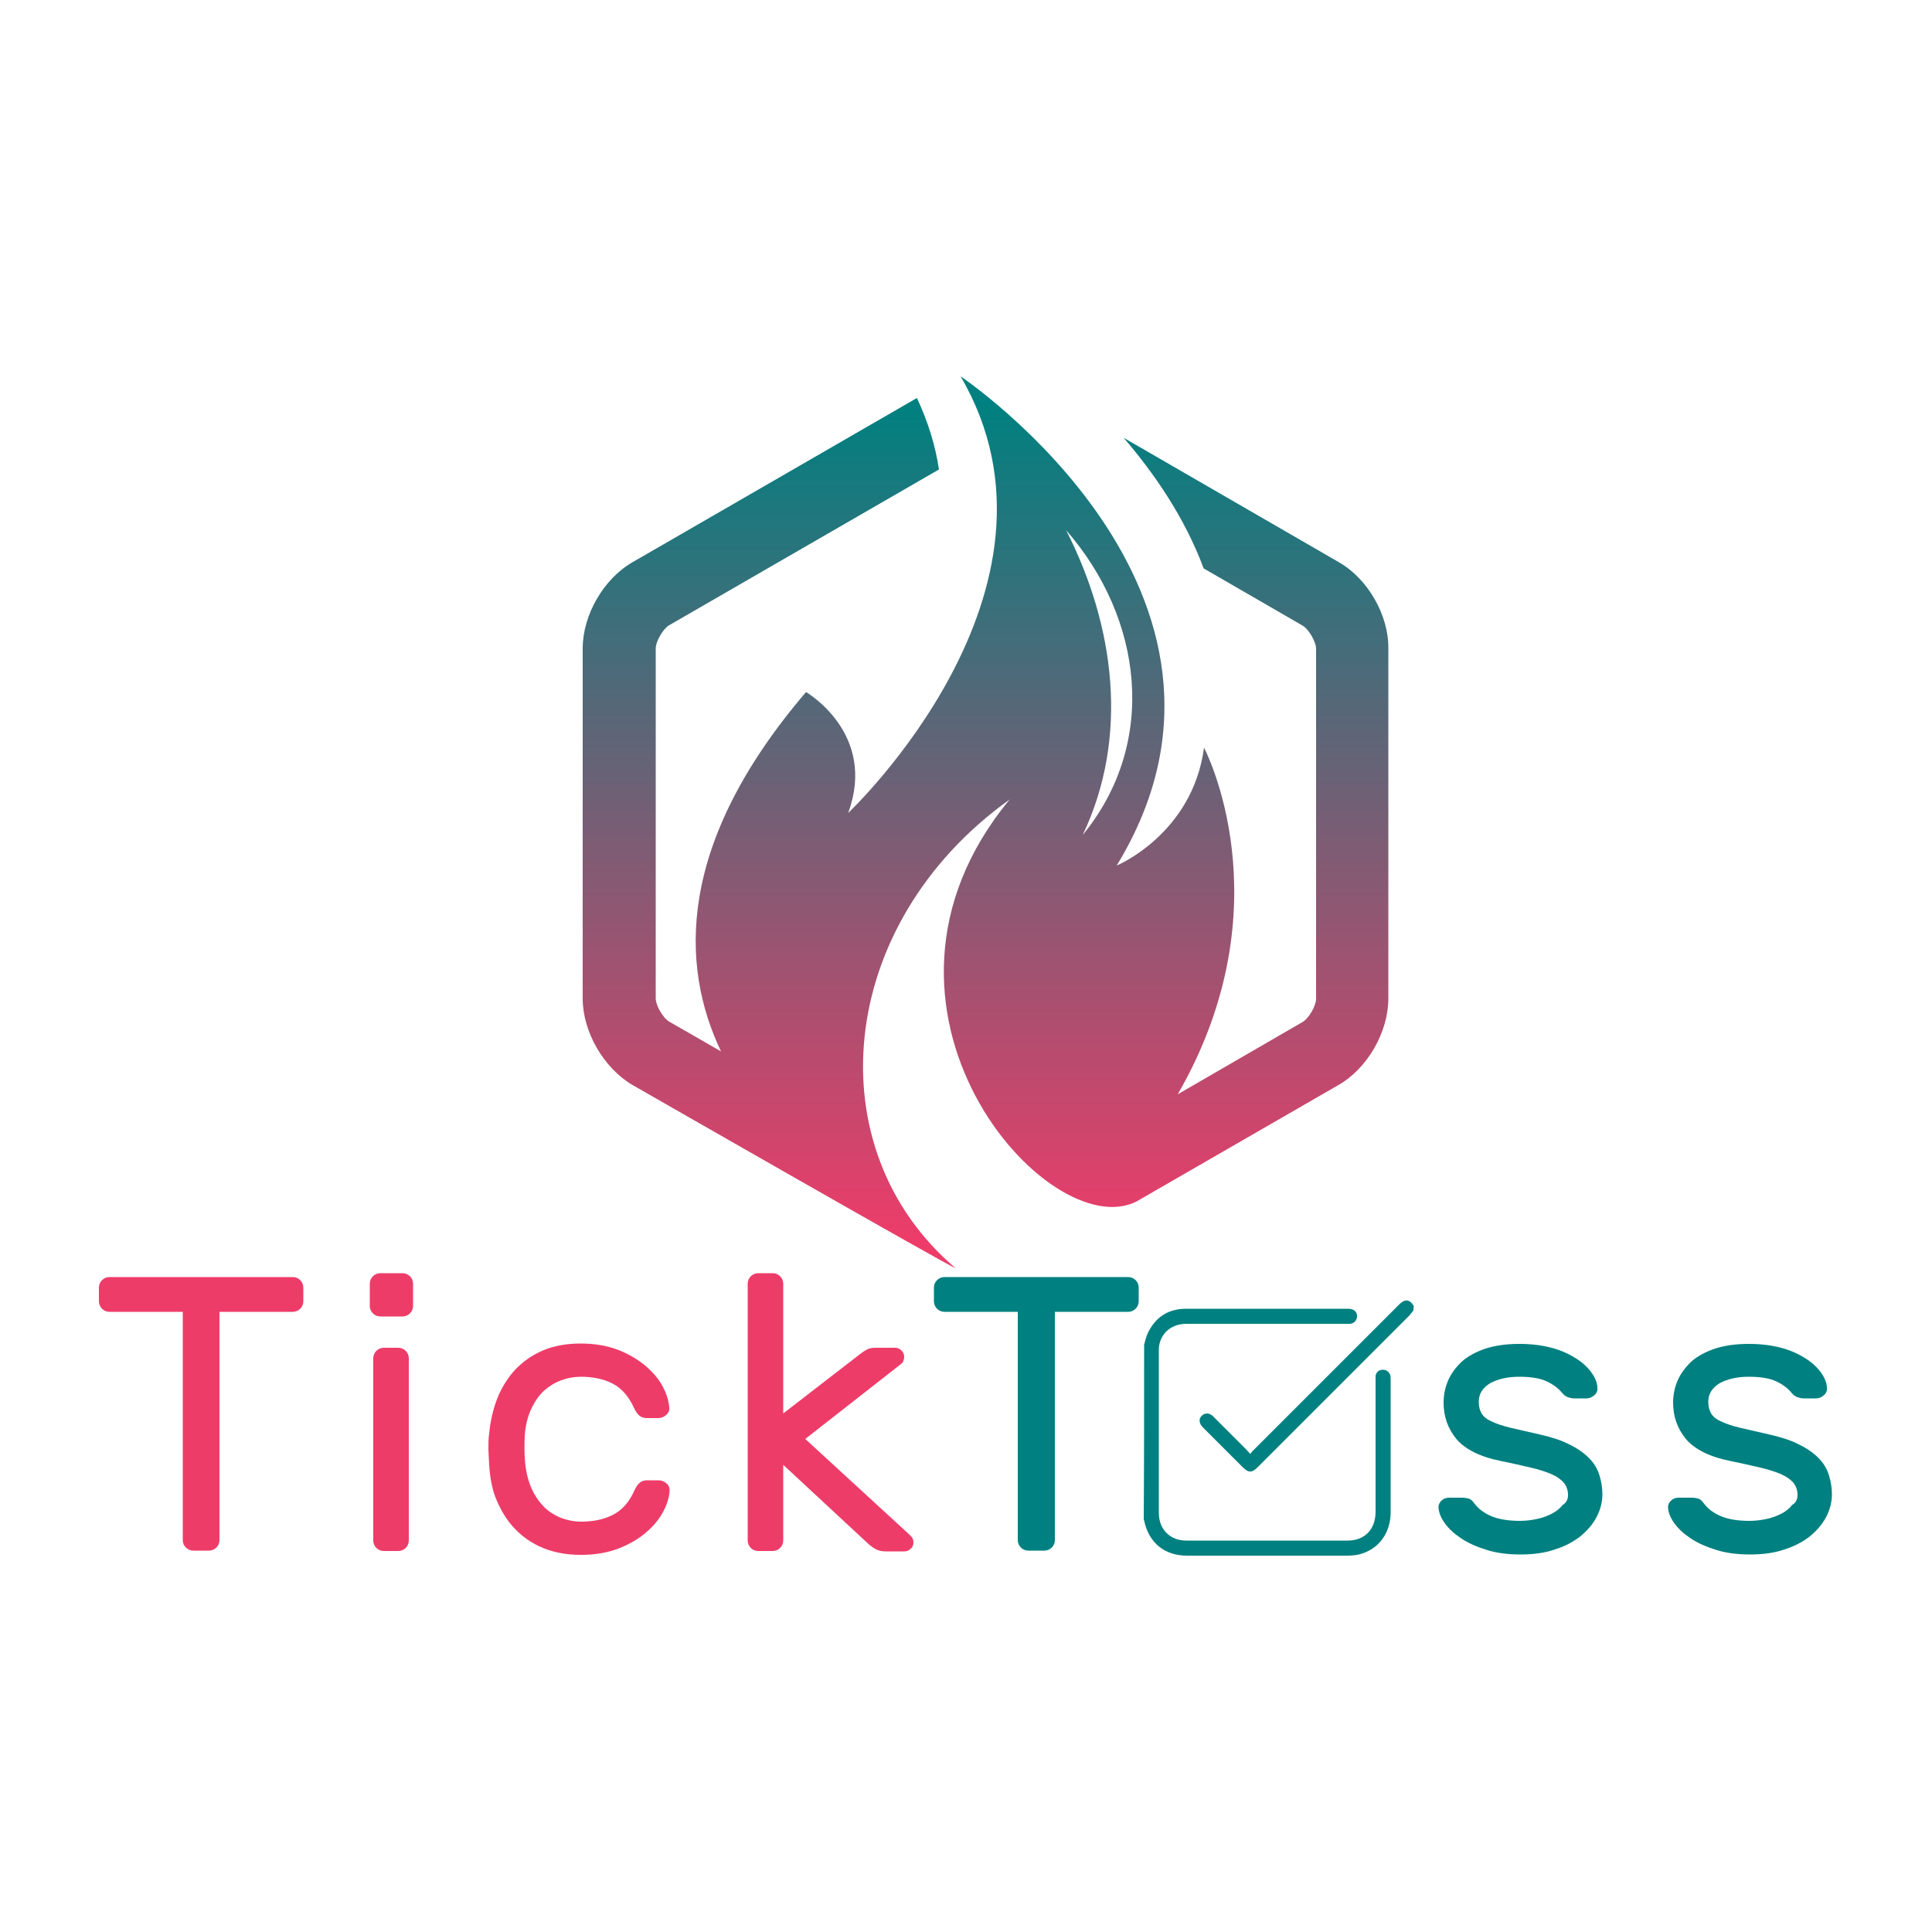 <?xml version="1.0" encoding="UTF-8"?> <svg xmlns="http://www.w3.org/2000/svg" xmlns:xlink="http://www.w3.org/1999/xlink" version="1.1" id="Layer_1" x="0px" y="0px" viewBox="0 0 500 500" style="enable-background:new 0 0 500 500;" xml:space="preserve"> <style type="text/css"> .st0{fill:url(#SVGID_1_);} .st1{fill:#EE3C69;} .st2{fill-rule:evenodd;clip-rule:evenodd;fill:#008080;} .st3{fill:#008080;} </style> <g> <g> <linearGradient id="SVGID_1_" gradientUnits="userSpaceOnUse" x1="255.118" y1="104.758" x2="255.118" y2="321.783"> <stop offset="0" style="stop-color:#008080"></stop> <stop offset="1" style="stop-color:#EE3C69"></stop> </linearGradient> <path class="st0" d="M346.5,145.5l-55.7-32.2c7.9,9.2,15.8,20.6,20.7,33.8l25.6,14.8c1.6,0.9,3.5,4.2,3.5,6v90.6 c0,1.8-1.9,5.1-3.5,6l-32.3,18.7c28.3-49.1,6.8-89.7,6.8-89.7C308.6,215.9,289,224,289,224c43.1-70.7-40.4-126.6-40.4-126.6 c32.3,55.2-29.1,113-29.1,113c7.6-20.6-10.9-31.3-10.9-31.3c-33.6,39.3-32.6,70.8-22,93l-13.4-7.7c-1.6-0.9-3.5-4.2-3.5-6v-90.6 c0-1.8,1.9-5.1,3.5-6l69.8-40.3c-0.9-6.1-2.8-12.3-5.7-18.5l-73.6,42.5c-7.5,4.3-12.9,13.7-12.9,22.3v90.6c0,8.6,5.4,18,12.9,22.4 c0,0,81.8,46.9,83.6,47.4c-36.3-30.8-31.1-89,14-121.3c-44.7,54.1,10.1,115.8,32.9,104l52.2-30.1c7.5-4.3,12.9-13.7,12.9-22.4 v-90.6C359.4,159.2,354,149.8,346.5,145.5z M280.2,216.1c12.1-25.4,8.3-54.2-4.3-78.9C295.8,160,299.8,192.2,280.2,216.1z"></path> </g> <g> <g> <path class="st1" d="M75.8,330.5c0.7,0,1.4,0.3,1.9,0.8c0.5,0.5,0.8,1.2,0.8,1.9v3.6c0,0.7-0.3,1.4-0.8,1.9 c-0.5,0.5-1.2,0.8-1.9,0.8h-19v59.1c0,0.7-0.3,1.4-0.8,1.9c-0.5,0.5-1.2,0.8-1.9,0.8H50c-0.7,0-1.4-0.3-1.9-0.8 c-0.5-0.5-0.8-1.2-0.8-1.9v-59.1h-19c-0.7,0-1.4-0.3-1.9-0.8c-0.5-0.5-0.8-1.2-0.8-1.9v-3.6c0-0.7,0.3-1.4,0.8-1.9 c0.5-0.5,1.2-0.8,1.9-0.8H75.8z"></path> <path class="st1" d="M106.9,338c0,0.7-0.3,1.4-0.8,1.9c-0.5,0.5-1.2,0.8-1.9,0.8h-5.8c-0.7,0-1.4-0.3-1.9-0.8 c-0.5-0.5-0.8-1.2-0.8-1.9v-5.8c0-0.7,0.3-1.4,0.8-1.9c0.5-0.5,1.2-0.8,1.9-0.8h5.8c0.7,0,1.4,0.3,1.9,0.8 c0.5,0.5,0.8,1.2,0.8,1.9V338z M105.8,398.7c0,0.7-0.3,1.4-0.8,1.9c-0.5,0.5-1.2,0.8-1.9,0.8h-3.8c-0.7,0-1.4-0.3-1.9-0.8 c-0.5-0.5-0.8-1.2-0.8-1.9v-47.2c0-0.7,0.3-1.4,0.8-1.9c0.5-0.5,1.2-0.8,1.9-0.8h3.8c0.7,0,1.4,0.3,1.9,0.8 c0.5,0.5,0.8,1.2,0.8,1.9V398.7z"></path> <path class="st1" d="M135.9,378.6c0.3,2.7,0.9,5,1.8,6.9c0.9,1.9,2,3.4,3.3,4.7c1.3,1.2,2.8,2.1,4.4,2.7c1.6,0.6,3.3,0.9,5,0.9 c3.2,0,6-0.6,8.3-1.8c2.3-1.2,4.1-3.2,5.4-6.1c0.5-1.1,1-1.8,1.5-2.2c0.5-0.4,1.1-0.6,1.9-0.6h3c0.7,0,1.4,0.3,2,0.8 c0.6,0.5,0.8,1.2,0.8,1.9c-0.1,1.6-0.6,3.4-1.6,5.3c-1,1.9-2.4,3.7-4.4,5.4c-1.9,1.7-4.3,3.1-7.1,4.2c-2.8,1.1-6.1,1.7-9.8,1.7 c-3.7,0-7-0.6-9.9-1.8c-2.9-1.2-5.3-2.9-7.3-5c-2-2.1-3.5-4.6-4.7-7.4s-1.7-5.9-1.9-9.1c-0.1-1.1-0.1-2.4-0.2-4 c0-1.6,0-3,0.2-4.1c0.3-3.2,1-6.3,2.1-9.1c1.1-2.8,2.7-5.3,4.6-7.4c2-2.1,4.4-3.8,7.2-5c2.8-1.2,6.1-1.8,9.8-1.8 c3.7,0,7,0.6,9.8,1.7c2.8,1.1,5.2,2.6,7.1,4.2c1.9,1.7,3.4,3.4,4.4,5.4c1,1.9,1.5,3.7,1.6,5.3c0.1,0.7-0.2,1.4-0.8,1.9 c-0.6,0.5-1.2,0.8-2,0.8h-3c-0.7,0-1.4-0.2-1.9-0.6c-0.5-0.4-1-1.1-1.5-2.2c-1.3-2.8-3.1-4.9-5.4-6.1c-2.3-1.2-5.1-1.8-8.3-1.8 c-1.7,0-3.4,0.3-5,0.9c-1.7,0.6-3.1,1.5-4.5,2.7c-1.3,1.2-2.4,2.8-3.3,4.7c-0.9,1.9-1.5,4.2-1.7,6.9 C135.7,374,135.7,376.4,135.9,378.6z"></path> <path class="st1" d="M202.7,379.1v19.6c0,0.7-0.3,1.4-0.8,1.9c-0.5,0.5-1.2,0.8-1.9,0.8h-3.8c-0.7,0-1.4-0.3-1.9-0.8 c-0.5-0.5-0.8-1.2-0.8-1.9v-66.5c0-0.7,0.3-1.4,0.8-1.9c0.5-0.5,1.2-0.8,1.9-0.8h3.8c0.7,0,1.4,0.3,1.9,0.8 c0.5,0.5,0.8,1.2,0.8,1.9v33.6l19.8-15.3c0.4-0.3,0.9-0.7,1.6-1.1c0.6-0.4,1.4-0.6,2.4-0.6h5.1c0.7,0,1.2,0.2,1.7,0.7 c0.5,0.5,0.7,1,0.7,1.7c0,0.3-0.1,0.7-0.2,1c-0.1,0.3-0.4,0.7-1,1.1l-24.4,19.1l27,24.8c0.4,0.4,0.7,0.7,0.8,1 c0.1,0.3,0.2,0.6,0.2,0.9c0,0.7-0.2,1.3-0.7,1.7c-0.5,0.5-1,0.7-1.7,0.7h-4.8c-1,0-1.9-0.2-2.6-0.6c-0.7-0.4-1.2-0.8-1.6-1.1 L202.7,379.1z"></path> </g> </g> <g> <g> <g> <path class="st2" d="M296.1,348c0.3-1,0.5-2.1,1-3.1c2-4.1,5.3-6.2,9.9-6.2c14,0,27.9,0,41.9,0c1.5,0,2.4,0.8,2.3,2.1 c-0.1,1-0.8,1.7-1.8,1.8c-0.3,0-0.6,0-0.9,0c-13.8,0-27.6,0-41.4,0c-3.5,0-6.2,1.9-7,5.1c-0.2,0.7-0.2,1.4-0.2,2.1 c0,13.9,0,27.8,0,41.7c0,4.3,2.9,7.2,7.1,7.2c13.9,0,27.9,0,41.8,0c4.4,0,7.2-2.9,7.2-7.5c0-11.4,0-22.7,0-34.1c0-0.3,0-0.6,0-1 c0.1-0.9,0.8-1.6,1.8-1.6c0.9-0.1,1.7,0.5,2,1.4c0.1,0.4,0.1,0.8,0.1,1.2c0,11.4,0,22.8,0,34.2c0,5.5-3.1,9.7-8.2,11 c-1,0.2-2,0.3-3,0.3c-13.8,0-27.6,0-41.5,0c-5.8,0-9.9-3.3-11.1-9.1c0-0.1-0.1-0.1-0.1-0.2C296.1,378.2,296.1,363.1,296.1,348z"></path> </g> <g> <path class="st2" d="M365.8,339.1c-0.4,0.5-0.7,1-1.1,1.4c-13.1,13.1-26.2,26.2-39.2,39.2c-1.5,1.5-2.4,1.5-3.9,0 c-3.3-3.3-6.7-6.7-10-10c-0.1-0.1-0.3-0.3-0.4-0.4c-0.9-1-1-2.1-0.2-2.9c0.8-0.8,2-0.8,2.9,0.1c2.5,2.5,5,5,7.5,7.5 c0.7,0.7,1.4,1.4,2.2,2.3c0.3-0.4,0.4-0.7,0.7-0.9c12.6-12.6,25.2-25.2,37.8-37.8c1.5-1.5,2.7-1.4,3.8,0.4 C365.8,338.4,365.8,338.8,365.8,339.1z"></path> </g> </g> </g> <g> <g> <path class="st3" d="M292,330.5c0.7,0,1.4,0.3,1.9,0.8c0.5,0.5,0.8,1.2,0.8,1.9v3.6c0,0.7-0.3,1.4-0.8,1.9 c-0.5,0.5-1.2,0.8-1.9,0.8h-19v59.1c0,0.7-0.3,1.4-0.8,1.9c-0.5,0.5-1.2,0.8-1.9,0.8h-4.2c-0.7,0-1.4-0.3-1.9-0.8 c-0.5-0.5-0.8-1.2-0.8-1.9v-59.1h-19c-0.7,0-1.4-0.3-1.9-0.8c-0.5-0.5-0.8-1.2-0.8-1.9v-3.6c0-0.7,0.3-1.4,0.8-1.9 c0.5-0.5,1.2-0.8,1.9-0.8H292z"></path> <path class="st3" d="M405.8,386.9c0-1.3-0.4-2.3-1.1-3.2c-0.7-0.8-1.8-1.6-3.2-2.2c-1.4-0.6-3.2-1.2-5.4-1.7 c-2.2-0.5-4.7-1.1-7.7-1.7c-5.5-1.1-9.3-3.1-11.5-5.7c-2.2-2.7-3.3-5.8-3.3-9.4c0-2,0.4-4,1.2-5.8c0.8-1.8,2-3.4,3.6-4.9 c1.6-1.4,3.7-2.5,6.1-3.3c2.5-0.8,5.4-1.2,8.7-1.2c3.3,0,6.2,0.4,8.7,1.1c2.5,0.7,4.5,1.7,6.2,2.8c1.7,1.1,3,2.4,3.9,3.7 c0.9,1.3,1.4,2.6,1.4,3.8c0.1,0.7-0.2,1.4-0.8,1.9c-0.6,0.5-1.2,0.8-2,0.8h-3.3c-0.4,0-0.9-0.1-1.5-0.3c-0.6-0.2-1.1-0.6-1.6-1.2 c-0.9-1.1-2.2-2.1-3.9-2.9c-1.7-0.8-4.1-1.2-7.1-1.2c-3.1,0-5.6,0.6-7.6,1.7c-1.9,1.2-2.9,2.7-2.9,4.8c0,1.3,0.3,2.3,0.8,3.1 c0.5,0.8,1.4,1.5,2.6,2c1.2,0.6,2.8,1.1,4.8,1.6c2,0.5,4.5,1,7.4,1.7c3.1,0.7,5.7,1.5,7.8,2.6c2.1,1,3.8,2.2,5.1,3.5 c1.3,1.3,2.2,2.8,2.7,4.4c0.5,1.6,0.8,3.3,0.8,5c0,2-0.5,4-1.5,5.9c-1,1.9-2.4,3.5-4.2,5c-1.8,1.4-4,2.6-6.6,3.4 c-2.6,0.9-5.6,1.3-8.9,1.3c-3.3,0-6.3-0.4-8.8-1.2c-2.6-0.8-4.8-1.8-6.6-3c-1.8-1.2-3.2-2.5-4.2-3.9c-1-1.4-1.5-2.7-1.6-3.9 c-0.1-0.7,0.2-1.4,0.7-1.9c0.5-0.5,1.2-0.8,2-0.8h3.6c0.4,0,0.9,0.1,1.4,0.2c0.5,0.1,1,0.5,1.5,1.2c1.1,1.5,2.6,2.6,4.5,3.4 c1.9,0.8,4.4,1.2,7.4,1.2c1.5,0,3-0.2,4.4-0.5c1.5-0.3,2.7-0.8,3.9-1.4c1.1-0.6,2-1.3,2.7-2.2 C405.5,388.8,405.8,387.9,405.8,386.9z"></path> <path class="st3" d="M465.2,386.9c0-1.3-0.4-2.3-1.1-3.2c-0.7-0.8-1.8-1.6-3.2-2.2c-1.4-0.6-3.2-1.2-5.4-1.7 c-2.2-0.5-4.7-1.1-7.7-1.7c-5.5-1.1-9.3-3.1-11.5-5.7c-2.2-2.7-3.3-5.8-3.3-9.4c0-2,0.4-4,1.2-5.8c0.8-1.8,2-3.4,3.6-4.9 c1.6-1.4,3.7-2.5,6.1-3.3c2.5-0.8,5.4-1.2,8.7-1.2c3.3,0,6.2,0.4,8.7,1.1c2.5,0.7,4.5,1.7,6.2,2.8c1.7,1.1,3,2.4,3.9,3.7 c0.9,1.3,1.4,2.6,1.4,3.8c0.1,0.7-0.2,1.4-0.8,1.9c-0.6,0.5-1.2,0.8-2,0.8h-3.3c-0.4,0-0.9-0.1-1.5-0.3c-0.6-0.2-1.1-0.6-1.6-1.2 c-0.9-1.1-2.2-2.1-3.9-2.9c-1.7-0.8-4.1-1.2-7.1-1.2c-3.1,0-5.6,0.6-7.6,1.7c-1.9,1.2-2.9,2.7-2.9,4.8c0,1.3,0.3,2.3,0.8,3.1 c0.5,0.8,1.4,1.5,2.6,2c1.2,0.6,2.8,1.1,4.8,1.6c2,0.5,4.5,1,7.4,1.7c3.1,0.7,5.7,1.5,7.8,2.6c2.1,1,3.8,2.2,5.1,3.5 c1.3,1.3,2.2,2.8,2.7,4.4c0.5,1.6,0.8,3.3,0.8,5c0,2-0.5,4-1.5,5.9c-1,1.9-2.4,3.5-4.2,5c-1.8,1.4-4,2.6-6.6,3.4 c-2.6,0.9-5.6,1.3-8.9,1.3c-3.3,0-6.3-0.4-8.8-1.2c-2.6-0.8-4.8-1.8-6.6-3c-1.8-1.2-3.2-2.5-4.2-3.9c-1-1.4-1.5-2.7-1.6-3.9 c-0.1-0.7,0.2-1.4,0.7-1.9c0.5-0.5,1.2-0.8,2-0.8h3.6c0.4,0,0.9,0.1,1.4,0.2c0.5,0.1,1,0.5,1.5,1.2c1.1,1.5,2.6,2.6,4.5,3.4 c1.9,0.8,4.4,1.2,7.4,1.2c1.5,0,3-0.2,4.4-0.5c1.5-0.3,2.7-0.8,3.9-1.4c1.1-0.6,2-1.3,2.7-2.2 C464.9,388.8,465.2,387.9,465.2,386.9z"></path> </g> </g> </g> </svg> 